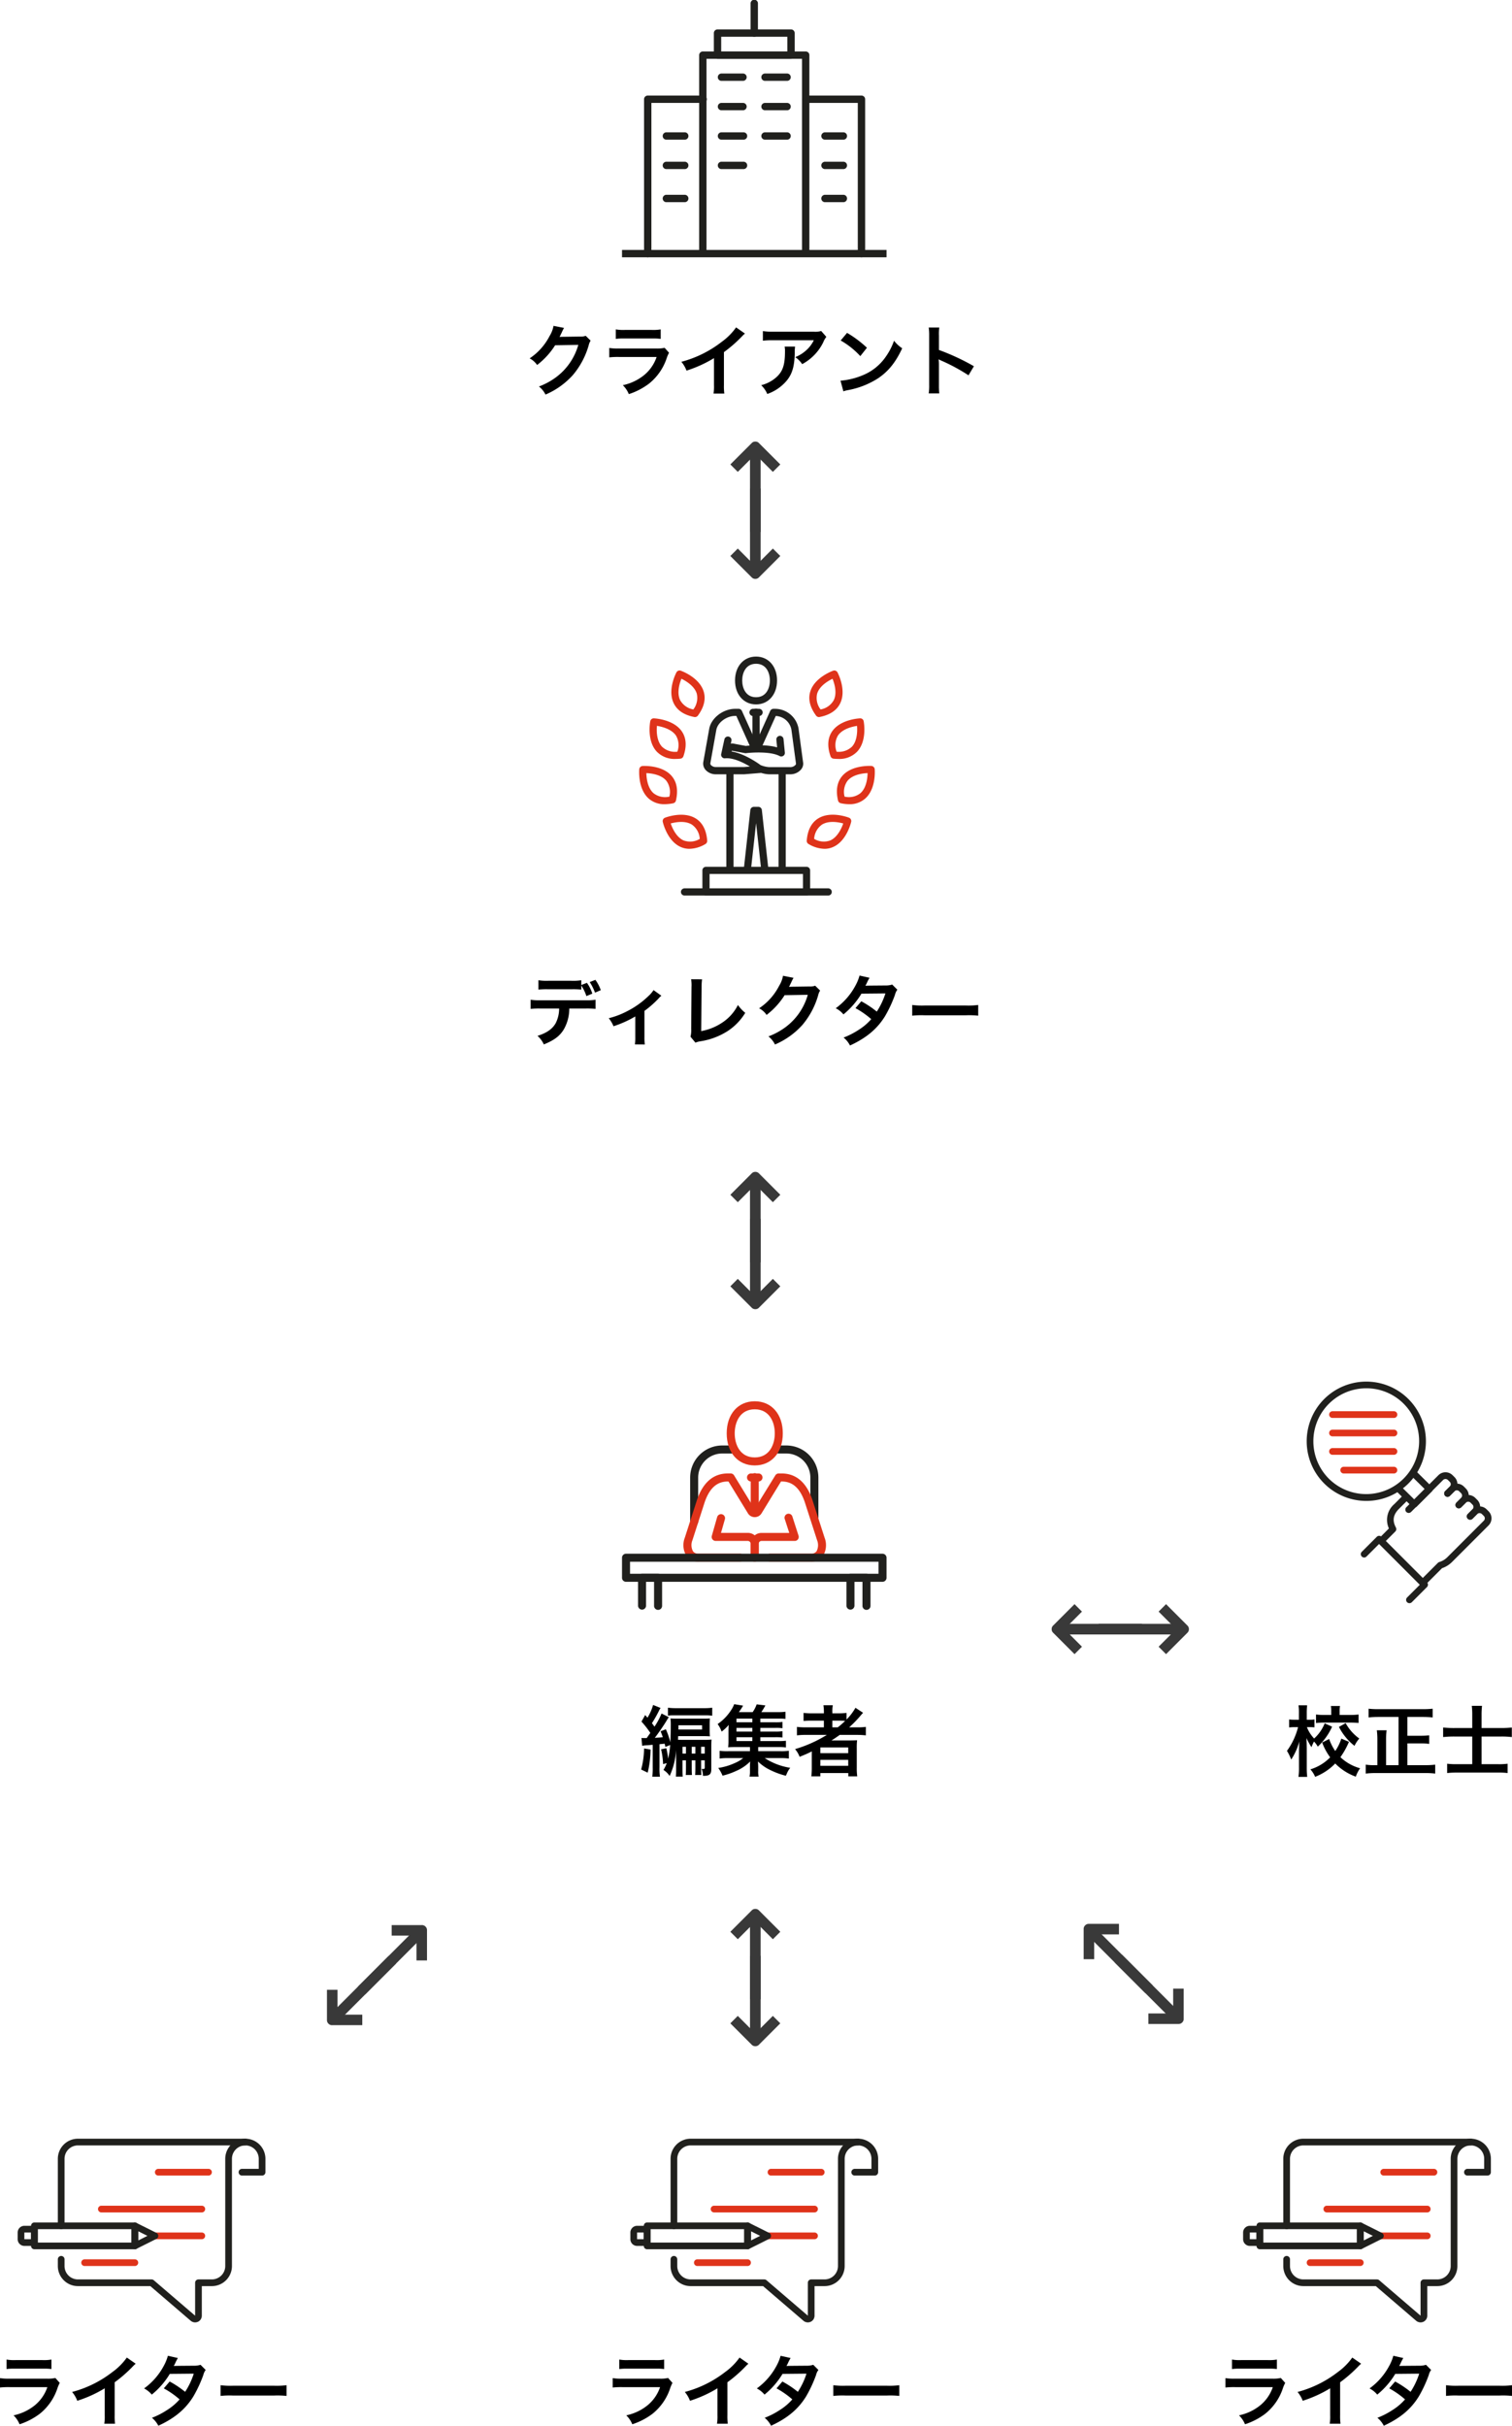 <?xml version="1.0" encoding="UTF-8"?>
<svg xmlns="http://www.w3.org/2000/svg" xmlns:xlink="http://www.w3.org/1999/xlink" x="0px" y="0px" viewBox="0 0 451.583 724.082" xml:space="preserve">
	<style type="text/css">
		.st1 {
			fill: #20201d;
		}
		.st2 {
			fill: #df331a;
		}
		.st3 {
			fill: #393939;
		}
		.st4 {
			stroke: #20201d;
			stroke-miterlimit: 10;
			stroke-width: 2;
			fill: none;
		}
	</style>
	<defs>
		<g id="d1">
			<path d="M-40.319-15.249a17.687,17.687,0,0,1,2.645-.115h8.119a17.687,17.687,0,0,1,2.645.115v-2.829a13.087,13.087,0,0,1-2.691.161h-8.027a13.087,13.087,0,0,1-2.691-.161Zm14.582,2.668a10.06,10.06,0,0,1-2.6.207H-39.284a16.326,16.326,0,0,1-2.99-.161v2.806a23.4,23.4,0,0,1,2.944-.115h11.2a11.967,11.967,0,0,1-3.7,5.382,14.936,14.936,0,0,1-6.394,3.036,8.014,8.014,0,0,1,1.794,2.668,20.467,20.467,0,0,0,6.026-3.128A16.264,16.264,0,0,0-25.07-9.66a10.369,10.369,0,0,1,.644-1.449Zm21.344-6.095a18.4,18.4,0,0,1-4.278,4.3A33.59,33.59,0,0,1-20.746-8.4,8.651,8.651,0,0,1-19.2-5.773,37.265,37.265,0,0,0-10.994-9.5v8.1a12.936,12.936,0,0,1-.138,2.484h3.22a17.4,17.4,0,0,1-.115-2.553v-9.821A40.672,40.672,0,0,0-2.6-16.031a9.474,9.474,0,0,1,.851-.805Zm22.011,2.162a6.038,6.038,0,0,1-2.024.276c-5.612.046-5.612.046-5.98.092a11.461,11.461,0,0,0,.552-1.1,12.119,12.119,0,0,1,.69-1.288l-2.99-.667a14.021,14.021,0,0,1-1.334,3.2A19.773,19.773,0,0,1,.759-9.453a7.3,7.3,0,0,1,2.3,1.84A23.8,23.8,0,0,0,8.441-13.8l7.153-.069a21.975,21.975,0,0,1-2.576,5.428A29.937,29.937,0,0,0,8.4-11.523L6.647-9.476a26.038,26.038,0,0,1,4.715,3.289A16.7,16.7,0,0,1,7.59-2.99,23.18,23.18,0,0,1,3.105-.69,7.3,7.3,0,0,1,5.014,1.679C9.913-.575,13.156-3.289,15.5-7.107a38.577,38.577,0,0,0,2.944-6.325,4.12,4.12,0,0,1,.713-1.541ZM23.6-7.222a25.249,25.249,0,0,1,3.749-.115H39.56a25.249,25.249,0,0,1,3.749.115v-3.2a22.587,22.587,0,0,1-3.726.161H27.324a22.587,22.587,0,0,1-3.726-.161Z" transform="translate(436 4518)"/>
			<g transform="translate(399 4434)">
				<path d="M20,1" class="st4"/>
				<path d="M52.99,54.83a2.069,2.069,0,0,1-1.3-.48L39.63,44H18a6,6,0,0,1-6-6V36a1,1,0,0,1,2,0v2a4,4,0,0,0,4,4H40a1.021,1.021,0,0,1,.65.24L53,52.83V43a1,1,0,0,1,1-1h4a4,4,0,0,0,4-4V6A6,6,0,0,1,74,6v4a1,1,0,0,1-1,1H67a1,1,0,0,1,0-2h5V6a4,4,0,0,0-8,0V38a6,6,0,0,1-6,6H55v8.83a1.994,1.994,0,0,1-1.16,1.82A2.128,2.128,0,0,1,52.99,54.83Z" class="st1"/>
				<path d="M13,27a1,1,0,0,1-1-1V6a6,6,0,0,1,6-6H68a1,1,0,0,1,0,2H18a4,4,0,0,0-4,4V26A1,1,0,0,1,13,27Z" class="st1"/>
				<path d="M57,11H42a1,1,0,0,1,0-2H57a1,1,0,0,1,0,2Z" class="st2"/>
				<path d="M55,30H41a1,1,0,0,1,0-2H55a1,1,0,0,1,0,2Z" class="st2"/>
				<path d="M55,22H25a1,1,0,0,1,0-2H55a1,1,0,0,1,0,2Z" class="st2"/>
				<path d="M35,38H20a1,1,0,0,1,0-2H35a1,1,0,0,1,0,2Z" class="st2"/>
				<g>
					<path d="M35,33H5a1,1,0,0,1-1-1V26a1,1,0,0,1,1-1H35a1,1,0,0,1,1,1v6A1,1,0,0,1,35,33ZM6,31H34V27H6Z" class="st1"/>
					<path d="M5,32H2a2.006,2.006,0,0,1-2-2V28a2.006,2.006,0,0,1,2-2H5a1,1,0,0,1,1,1v4A1,1,0,0,1,5,32ZM2,28v2H4V28Z" class="st1"/>
					<path d="M35,33a1.014,1.014,0,0,1-.53-.15A1,1,0,0,1,34,32V26a1,1,0,0,1,.47-.85.986.986,0,0,1,.97-.04l6,3a.991.991,0,0,1,.01,1.78l-6,3A1.03,1.03,0,0,1,35,33Zm1-5.38v2.76L38.76,29Z" class="st1"/>
				</g>
			</g>
		</g>
		<g id="d2">
			<path d="M129.761,175a1.441,1.441,0,0,1,1.111.476l6.35,6.35L135,184.048l-5.238-5.238-5.238,5.238-2.222-2.222,6.35-6.35A1.441,1.441,0,0,1,129.761,175Z" transform="translate(-122.3 -175)" class="st3"/>
			<rect width="3.175" height="25.398" transform="translate(5.873 1.587)" class="st3"/>
			<path d="M129.761,175a1.441,1.441,0,0,1,1.111.476l6.35,6.35L135,184.048l-5.238-5.238-5.238,5.238-2.222-2.222,6.35-6.35A1.441,1.441,0,0,1,129.761,175Z" transform="translate(137.222 215.986) rotate(180)" class="st3"/>
			<rect width="3.175" height="25.398" transform="translate(9.049 39.398) rotate(180)" class="st3"/>
		</g>
	</defs>
	<g transform="translate(-427.726 -3989.597)">
		<path d="M-25.116-7.521a24.8,24.8,0,0,1-.621,4.094,19.278,19.278,0,0,0-.529-3.128l-1.564.322a23,23,0,0,1,.6,4.416l1.1-.3a12.157,12.157,0,0,1-.989,2.047,5.968,5.968,0,0,1,1.84,1.794,21.24,21.24,0,0,0,1.932-7.751V-.115c0,.9-.023,1.38-.069,2.024h2.047c-.046-.506-.069-1.127-.069-2V-2.944H-20.4V-.805c0,1.219-.023,1.656-.069,2.231h1.863c-.046-.552-.069-.92-.069-2.231V-2.944h1.081V-.805c0,1.219-.023,1.656-.069,2.231H-15.8C-15.847.9-15.87.46-15.87-.805V-2.944h1.081V-.828c0,.391-.069.46-.506.46a1.418,1.418,0,0,1-.46-.046,4.789,4.789,0,0,1,.414,2.07,1.527,1.527,0,0,0,.3.023c1.679,0,2.208-.483,2.208-2V-6.854c0-1.2.023-1.679.069-2.3a16.7,16.7,0,0,1-2.185.092h-6.325c-.759,0-1.058,0-1.5-.023.023-.6.046-.966.046-1.081h7.59c.713,0,1.587.023,1.886.069-.046-.506-.069-1.012-.069-1.955v-1.472c0-.92.023-1.4.069-1.932-.483.046-1.012.069-2.116.069h-7.544c-1.081,0-1.541-.023-2.116-.069a16.7,16.7,0,0,1,.092,2.185c0,1.863-.046,3.289-.138,4.945A21.923,21.923,0,0,0-26.4-12.213l-1.587.6a16.4,16.4,0,0,1,.667,1.771c-.828.092-1.265.115-2.392.184.966-1.219,2.714-3.772,3.427-4.968.46-.759.575-.943.759-1.2l-2.162-1.1a21.686,21.686,0,0,1-2.116,3.933c-.276-.391-.345-.506-.759-1.035a35.459,35.459,0,0,0,2.093-3.7,7.373,7.373,0,0,1,.483-.851l-2.231-.9a14.456,14.456,0,0,1-1.679,3.8c-.23-.253-.46-.529-.69-.782l-1.1,1.955a27.492,27.492,0,0,1,2.645,3.381l-.69.966c-.092.138-.092.138-.391.575h-.483a7.973,7.973,0,0,1-1.081-.046l.207,2.346a9.213,9.213,0,0,1,1.518-.161c.414-.023.782-.069,1.633-.138V-.874a17.127,17.127,0,0,1-.138,2.806h2.3a16.3,16.3,0,0,1-.138-2.806V-7.751c.621-.069.621-.069,1.541-.161.092.368.115.506.207.966ZM-20.4-4.968h-1.035V-6.992H-20.4Zm1.725,0V-6.992h1.081v2.024Zm2.806,0V-6.992h1.081v2.024Zm-6.785-8.441h7.061v1.265h-7.061v-1.265ZM-32.913-6.486a24.705,24.705,0,0,1-.874,6.279l1.955.943a30.4,30.4,0,0,0,.851-6.9Zm7.13-9.8a12.1,12.1,0,0,1,1.84-.092h9.131a13.879,13.879,0,0,1,2.254.115v-2.392a16.622,16.622,0,0,1-2.484.138H-23.3a17.051,17.051,0,0,1-2.484-.138Zm27.6,6.44H6.233a16.258,16.258,0,0,1,2.185.092v-1.886a13.614,13.614,0,0,1-2.185.115H1.817v-1.1H6.233a13.381,13.381,0,0,1,2.185.092v-1.886a13.614,13.614,0,0,1-2.185.115H1.817v-1.1H7.406a14.434,14.434,0,0,1,1.909.092v-2.139a14.774,14.774,0,0,1-2.254.115H2.116a22.646,22.646,0,0,0,1.2-2l-2.6-.322a9.307,9.307,0,0,1-1.2,2.323H-4.6a21.331,21.331,0,0,0,1.265-1.932L-6-19.711a7.461,7.461,0,0,1-.736,1.495,14.63,14.63,0,0,1-4.209,4.439,9.05,9.05,0,0,1,1.2,2.254,12.692,12.692,0,0,0,2.116-2c-.046.644-.069,1.265-.069,2v2.852A13.968,13.968,0,0,1-7.8-6.831c.552-.046,1.058-.069,1.955-.069h4.554v1.219H-7.751a16.968,16.968,0,0,1-2.6-.115v2.323a16.306,16.306,0,0,1,2.6-.138h4.439A10.257,10.257,0,0,1-5.8-2.139,18.157,18.157,0,0,1-10.764-.667a10.608,10.608,0,0,1,1.288,2.3A21.253,21.253,0,0,0-5.382.207,13.211,13.211,0,0,0-1.219-2.6c-.046.552-.069.989-.069,1.518V.276a6.533,6.533,0,0,1-.138,1.633H1.311A6.1,6.1,0,0,1,1.173.253V-1.081c0-.253-.023-.851-.069-1.518A13.706,13.706,0,0,0,4.83-.023a22.851,22.851,0,0,0,4.6,1.679c.092-.184.161-.345.207-.437C9.775.9,9.867.69,9.89.644a7.223,7.223,0,0,1,.851-1.357,19.515,19.515,0,0,1-7.613-2.9H7.705a16.621,16.621,0,0,1,2.622.138V-5.8a17.326,17.326,0,0,1-2.622.115H1.173V-6.9H7.245a13.936,13.936,0,0,1,2.208.115v-2a18.481,18.481,0,0,1-2.231.092h-5.4Zm-2.392,0v1.15H-5.313v-1.15Zm0-1.679H-5.313v-1.1H-.575Zm0-2.783H-5.313v-1.1H-.575Zm22.241,3.772A38.223,38.223,0,0,1,12.19-6.3,8.408,8.408,0,0,1,13.547-4c1.771-.713,2.254-.92,3.657-1.61-.023.414-.023.92-.023,1.288V-.759a21.356,21.356,0,0,1-.138,2.6h2.691V.851h8.349V1.84h2.668a17.982,17.982,0,0,1-.138-2.6V-6.44a22.107,22.107,0,0,1,.092-2.507c-.667.046-1.311.069-2.415.069H24.909c-.6,0-1.357,0-1.863.023,1.035-.667,1.61-1.058,2.484-1.679h4.945a24.027,24.027,0,0,1,2.852.138v-2.53a19.49,19.49,0,0,1-2.622.138H28.336a33.621,33.621,0,0,0,3.128-3.174q.793-.932,1.035-1.173L30.222-18.63a16.379,16.379,0,0,1-2.668,3.5v-1.978a18.28,18.28,0,0,1-2.576.138H23.322v-.391a9.8,9.8,0,0,1,.138-2.024H20.654a12.306,12.306,0,0,1,.138,2.024v.391H17.434a19.4,19.4,0,0,1-2.714-.138V-14.7a25.358,25.358,0,0,1,2.622-.092h3.45v2H15.548a20.243,20.243,0,0,1-2.806-.138v2.53a23.152,23.152,0,0,1,2.76-.138Zm1.656-2.254v-2h1.886c.92,0,1.311.023,1.932.069a22.5,22.5,0,0,1-2.208,1.932Zm-3.588,6H28.06v1.7H19.734Zm0,3.7H28.06v1.771H19.734Z" transform="translate(653 4518)"/>
		<path d="M-51.658-16.376V-17.8a15.6,15.6,0,0,1-2.967.161H-61.5a15.6,15.6,0,0,1-2.967-.161V-15a21.668,21.668,0,0,1,2.921-.115h6.969A21.668,21.668,0,0,1-51.658-15v-1.219a12.762,12.762,0,0,1,1.518,3.151l1.771-.736a11.719,11.719,0,0,0-1.61-3.22Zm1.334,7.015a22.758,22.758,0,0,1,2.921.115v-2.737a16.337,16.337,0,0,1-2.967.161H-63.825a16.189,16.189,0,0,1-2.967-.161v2.737a22.758,22.758,0,0,1,2.921-.115h5.589a9.61,9.61,0,0,1-1.012,4.347c-.966,1.748-2.714,2.967-5.451,3.818a7.312,7.312,0,0,1,1.886,2.553c3.1-1.242,4.784-2.507,6-4.531a12.489,12.489,0,0,0,1.61-6.187Zm4.485-5.474a11.726,11.726,0,0,0-1.61-3.082l-1.7.667A15.566,15.566,0,0,1-47.564-14.1Zm15.755-.023a8.627,8.627,0,0,1-1.4,1.656,26.238,26.238,0,0,1-6.532,4.669,24.531,24.531,0,0,1-5.451,2.07,9.41,9.41,0,0,1,1.426,2.392,32.448,32.448,0,0,0,6.509-2.921V-.828a13.791,13.791,0,0,1-.115,2.185l2.967.023A13.585,13.585,0,0,1-32.8-.828v-7.82A30.778,30.778,0,0,0-28.52-12.42a4.484,4.484,0,0,1,.782-.759ZM-18.86-18.1a11.188,11.188,0,0,1,.115,2.369l-.092,12.42a8.111,8.111,0,0,1-.207,2.369L-17.572.828a6.59,6.59,0,0,1,1.38-.391A20.967,20.967,0,0,0-7.82-2.714,17.147,17.147,0,0,0-2.691-8.073a10.8,10.8,0,0,1-2.185-2.346A13.592,13.592,0,0,1-9.568-5.152a16.543,16.543,0,0,1-6.279,2.53l.115-13.133a17.8,17.8,0,0,1,.138-2.323Zm37.053,1.932a4.074,4.074,0,0,1-1.679.23l-5.037.069c-.437,0-.805.023-1.1.046a5.424,5.424,0,0,0,.368-.736l.3-.6a4.643,4.643,0,0,1,.3-.644,4.7,4.7,0,0,1,.391-.713l-3.151-.621A8.584,8.584,0,0,1,7.406-16.1,17.693,17.693,0,0,1,1.449-9.43,6.111,6.111,0,0,1,3.68-7.452,22.512,22.512,0,0,0,9.062-13.34l6.923-.115A18.213,18.213,0,0,1,9.269-3.749,20.713,20.713,0,0,1,4.232-1.035,7.087,7.087,0,0,1,6.187,1.38a23.235,23.235,0,0,0,8.188-5.842A23.856,23.856,0,0,0,19.09-13.34a4.327,4.327,0,0,1,.575-1.38Zm23-.345a6.038,6.038,0,0,1-2.024.276c-5.612.046-5.612.046-5.98.092a11.462,11.462,0,0,0,.552-1.1,12.119,12.119,0,0,1,.69-1.288l-2.99-.667a14.021,14.021,0,0,1-1.334,3.2,19.773,19.773,0,0,1-5.773,6.555,7.3,7.3,0,0,1,2.3,1.84A23.8,23.8,0,0,0,32.016-13.8l7.153-.069a21.975,21.975,0,0,1-2.576,5.428,29.937,29.937,0,0,0-4.623-3.082L30.222-9.476a26.038,26.038,0,0,1,4.715,3.289,16.7,16.7,0,0,1-3.772,3.2A23.18,23.18,0,0,1,26.68-.69a7.3,7.3,0,0,1,1.909,2.369c4.9-2.254,8.142-4.968,10.488-8.786a38.577,38.577,0,0,0,2.944-6.325,4.12,4.12,0,0,1,.713-1.541Zm5.98,9.292a25.249,25.249,0,0,1,3.749-.115H63.135a25.249,25.249,0,0,1,3.749.115v-3.2a22.587,22.587,0,0,1-3.726.161H50.9a22.587,22.587,0,0,1-3.726-.161Z" transform="translate(653 4300)"/>
		<path d="M-50.347-16.169a4.074,4.074,0,0,1-1.679.23l-5.037.069c-.437,0-.805.023-1.1.046a5.424,5.424,0,0,0,.368-.736l.3-.6a4.644,4.644,0,0,1,.3-.644,4.7,4.7,0,0,1,.391-.713l-3.151-.621A8.584,8.584,0,0,1-61.134-16.1a17.693,17.693,0,0,1-5.957,6.67A6.111,6.111,0,0,1-64.86-7.452a22.512,22.512,0,0,0,5.382-5.888l6.923-.115a18.213,18.213,0,0,1-6.716,9.706,20.713,20.713,0,0,1-5.037,2.714A7.087,7.087,0,0,1-62.353,1.38a23.235,23.235,0,0,0,8.188-5.842A23.856,23.856,0,0,0-49.45-13.34a4.327,4.327,0,0,1,.575-1.38Zm8.993.92a17.687,17.687,0,0,1,2.645-.115h8.119a17.687,17.687,0,0,1,2.645.115v-2.829a13.087,13.087,0,0,1-2.691.161h-8.027a13.087,13.087,0,0,1-2.691-.161Zm14.582,2.668a10.06,10.06,0,0,1-2.6.207H-40.319a16.326,16.326,0,0,1-2.99-.161v2.806a23.4,23.4,0,0,1,2.944-.115h11.2a11.967,11.967,0,0,1-3.7,5.382,14.936,14.936,0,0,1-6.394,3.036,8.014,8.014,0,0,1,1.794,2.668,20.467,20.467,0,0,0,6.026-3.128A16.264,16.264,0,0,0-26.1-9.66a10.369,10.369,0,0,1,.644-1.449Zm21.344-6.095a18.4,18.4,0,0,1-4.278,4.3A33.59,33.59,0,0,1-21.781-8.4,8.651,8.651,0,0,1-20.24-5.773,37.265,37.265,0,0,0-12.029-9.5v8.1a12.936,12.936,0,0,1-.138,2.484h3.22a17.4,17.4,0,0,1-.115-2.553v-9.821a40.672,40.672,0,0,0,5.428-4.738,9.474,9.474,0,0,1,.851-.805ZM19.987-17.6a6.332,6.332,0,0,1-2.231.207H5.75a18.337,18.337,0,0,1-3.174-.184V-14.7A22.108,22.108,0,0,1,5.7-14.835H17.779a9.538,9.538,0,0,1-2.185,2.921A10.666,10.666,0,0,1,12.236-9.8a7.773,7.773,0,0,1,2.07,2.093,14.386,14.386,0,0,0,2.76-1.909,14.6,14.6,0,0,0,3.542-4.623,6.392,6.392,0,0,1,.92-1.61ZM9.062-12.949a5.824,5.824,0,0,1,.115,1.38c0,4.347-.736,6.325-3.082,8.188A10.6,10.6,0,0,1,2.07-1.426,8.119,8.119,0,0,1,3.887,1.2a13.29,13.29,0,0,0,5.934-4.14c1.564-2,2.185-4.209,2.277-8.142a10.559,10.559,0,0,1,.092-1.863Zm16.744-1.817A24.148,24.148,0,0,1,31.671-10.1L33.649-12.6a32.575,32.575,0,0,0-5.934-4.439ZM26.611.414A8.142,8.142,0,0,1,28.129.023a24.843,24.843,0,0,0,8.763-3.45c3.151-2.093,5.336-4.807,7.291-9.016A9.918,9.918,0,0,1,41.745-14.7,19.206,19.206,0,0,1,39.4-10.1a15.367,15.367,0,0,1-6.831,5.635,21.916,21.916,0,0,1-6.808,1.7Zm28.635.621a25.285,25.285,0,0,1-.092-2.553V-7.59a11.891,11.891,0,0,0-.092-1.564,7.432,7.432,0,0,0,.782.391A54.416,54.416,0,0,1,63.986-4.37L65.6-7.084a67.572,67.572,0,0,0-10.442-4.853v-4.278a15.418,15.418,0,0,1,.092-2.415H52.1a14.784,14.784,0,0,1,.138,2.346V-1.541A15.494,15.494,0,0,1,52.1,1.035Z" transform="translate(653 4106)"/>
		<path d="M-17.664-9.43a13.848,13.848,0,0,1-1.817,3.7A14.6,14.6,0,0,1-21.3-9.315l-2.093,1.058A18.106,18.106,0,0,0-21-3.841,13.762,13.762,0,0,1-26.91-.253a8.069,8.069,0,0,1,1.426,2.231,16.807,16.807,0,0,0,6-3.979A16.369,16.369,0,0,0-13.34,1.932,9.2,9.2,0,0,1-12.052-.575,13.893,13.893,0,0,1-17.94-3.887a23.7,23.7,0,0,0,2.553-4.577Zm-4.968-4.554a12.39,12.39,0,0,1-3.151,4.531,10.342,10.342,0,0,1-2.162-3.4h.92a12.956,12.956,0,0,1,1.334.069v-2.369a7.972,7.972,0,0,1-1.38.092h-.92v-1.909a19.737,19.737,0,0,1,.115-2.392h-2.576a15.51,15.51,0,0,1,.115,2.392v1.909h-1.15a12.653,12.653,0,0,1-1.771-.092v2.392a13.523,13.523,0,0,1,1.771-.092h.9A20.672,20.672,0,0,1-33.9-5.773a15.238,15.238,0,0,1,1.265,2.6A18.814,18.814,0,0,0-30.2-8.6c-.069,1.242-.092,1.886-.092,1.886l-.023,1.173V-.828A18.346,18.346,0,0,1-30.475,2h2.622a22.819,22.819,0,0,1-.138-2.829V-6.394c0-.253-.023-1.426-.023-1.518-.046-1.265-.046-1.265-.069-1.679a20.752,20.752,0,0,0,1.5,2.714,13.21,13.21,0,0,1,.759-1.679A7.224,7.224,0,0,1-24.7-7.038a18.232,18.232,0,0,0,4.278-5.957Zm1.955-2.507h-2a19.063,19.063,0,0,1-2.553-.138v2.553a20.436,20.436,0,0,1,2.576-.138h7.59c1.012,0,1.794.046,2.553.115v-2.53a18.924,18.924,0,0,1-2.53.138H-18.17v-.989a8.431,8.431,0,0,1,.115-1.679h-2.737a9.088,9.088,0,0,1,.115,1.725Zm2.3,3.565a16.706,16.706,0,0,0,4.646,5.658A9.442,9.442,0,0,1-12.3-9.453a13.78,13.78,0,0,1-4.071-4.6ZM-.575-1.5H-4.3V-8.947a21.46,21.46,0,0,1,.161-2.967H-7.061A22.271,22.271,0,0,1-6.9-8.924V-1.5h-.483a16.776,16.776,0,0,1-2.99-.161V1.012A24.962,24.962,0,0,1-7.337.851H7.36a22.871,22.871,0,0,1,3.013.161V-1.656A24.207,24.207,0,0,1,7.337-1.5H2.07V-8H6a20.436,20.436,0,0,1,2.576.138v-2.553A19.686,19.686,0,0,1,6-10.281H2.07v-5.612H6.693c1.012,0,2,.046,2.921.138v-2.6a28.95,28.95,0,0,1-2.921.138H-6.624a26.906,26.906,0,0,1-2.9-.138v2.6c.966-.092,1.84-.138,2.921-.138H-.575ZM21.436-12.581H16.1a28.534,28.534,0,0,1-3.358-.161V-9.89a31.009,31.009,0,0,1,3.358-.161h5.336v8.257H16.813a22.137,22.137,0,0,1-2.875-.138V.851a24.342,24.342,0,0,1,2.9-.138H29.118a19.913,19.913,0,0,1,2.875.138V-1.932a19.33,19.33,0,0,1-2.9.138H24.219v-8.257h5.934a26.145,26.145,0,0,1,3.105.161v-2.852a28.6,28.6,0,0,1-3.2.161H24.219V-16.56a22.168,22.168,0,0,1,.138-2.645H21.3a21.761,21.761,0,0,1,.138,2.622Z" transform="translate(846 4518)"/>
		<use xlink:href="#d1" transform="translate(34 194)"></use>
		<use xlink:href="#d1" transform="translate(217 194)"></use>
		<use xlink:href="#d1" transform="translate(400 194)"></use>
		<use xlink:href="#d2" transform="translate(645.855 4121.405)"></use>
		<use xlink:href="#d2" transform="translate(645.855 4339.405)"></use>
		<use xlink:href="#d2" transform="translate(645.855 4559.405)"></use>
		<use xlink:href="#d2" transform="translate(549.531 4559.405) rotate(45)"></use>
		<use xlink:href="#d2" transform="translate(746.55 4569.595) rotate(-45)"></use>
		<use xlink:href="#d2" transform="translate(782.809 4468.437) rotate(90)"></use>
		<g transform="translate(817.995 4402)">
			<path d="M17.8,35.62A17.81,17.81,0,0,1,5.21,5.22,17.8,17.8,0,0,1,30.39,30.4,17.693,17.693,0,0,1,17.8,35.62ZM17.8,2A15.81,15.81,0,0,0,6.62,28.99,15.811,15.811,0,0,0,28.98,6.63,15.7,15.7,0,0,0,17.8,2Z" class="st1"/>
			<path d="M32.14,37.61a1,1,0,0,1-.7-.29l-4.72-4.66a1,1,0,0,1,1.4-1.42l4.02,3.96,3.11-3.11-4.01-3.95a1,1,0,1,1,1.4-1.42l4.72,4.66a1,1,0,0,1,.01,1.42l-4.53,4.53A.958.958,0,0,1,32.14,37.61Z" class="st1"/>
			<path d="M30.69,66.15a1.024,1.024,0,0,1-.71-.29,1,1,0,0,1,0-1.41l3.82-3.82L21.63,48.45l-3.82,3.82a1,1,0,0,1-1.41-1.41l4.53-4.53a1,1,0,0,1,1.41,0L35.92,59.91a.99.99,0,0,1,.29.71,1.033,1.033,0,0,1-.29.71l-4.53,4.53A1,1,0,0,1,30.69,66.15Z" class="st1"/>
			<path d="M34.65,61.05a1.033,1.033,0,0,1-.71-.29L21.49,48.31a1,1,0,0,1,0-1.41l3.06-3.06a6.168,6.168,0,0,1,1.58-7.24l2.77-2.77a1,1,0,0,1,1.41,1.41l-2.77,2.77c-1.73,1.73-2.02,3.49-.9,5.55a1,1,0,0,1-.17,1.18l-2.85,2.85L34.66,58.63l4.52-4.52a1,1,0,0,1,.42-.25,5.677,5.677,0,0,0,2.38-1.42L52.9,41.52a1,1,0,0,0,0-1.41l-.57-.56a.99.99,0,0,0-.71-.29h0a.99.99,0,0,0-.71.29l-1.42,1.42a1,1,0,0,1-1.41-1.41l1.42-1.42a2.973,2.973,0,0,1,2.12-.88h0a2.973,2.973,0,0,1,2.12.88l.57.56a3,3,0,0,1,0,4.24L43.39,53.86a7.657,7.657,0,0,1-2.97,1.84l-5.06,5.06A.99.99,0,0,1,34.65,61.05Z" class="st1"/>
			<path d="M48.8,41.25a1.024,1.024,0,0,1-.71-.29,1,1,0,0,1,0-1.41l1.42-1.42a1,1,0,0,0,0-1.41l-.57-.57a1,1,0,0,0-1.41,0l-1.41,1.41a1,1,0,0,1-1.41-1.41l1.41-1.42a3,3,0,0,1,4.24,0l.57.57a3,3,0,0,1,0,4.24l-1.41,1.41A1.05,1.05,0,0,1,48.8,41.25Z" class="st1"/>
			<path d="M45.4,37.85a1.024,1.024,0,0,1-.71-.29,1,1,0,0,1,0-1.41l1.42-1.42a1,1,0,0,0,0-1.41l-.57-.57a.99.99,0,0,0-.71-.29h0a.99.99,0,0,0-.71.29L42.7,34.16a1,1,0,0,1-1.41-1.41l1.42-1.41a2.973,2.973,0,0,1,2.12-.88h0a2.973,2.973,0,0,1,2.12.88l.57.57a3,3,0,0,1,0,4.24L46.1,37.56A.984.984,0,0,1,45.4,37.85Z" class="st1"/>
			<path d="M30.46,39.21a1.024,1.024,0,0,1-.71-.29,1,1,0,0,1,0-1.41l9.58-9.56a2.973,2.973,0,0,1,2.12-.88h0a2.973,2.973,0,0,1,2.12.88l.57.56a3,3,0,0,1,0,4.24l-1.42,1.41a1,1,0,0,1-1.41-1.41l1.42-1.41a1,1,0,0,0,0-1.41l-.57-.56a.99.99,0,0,0-.71-.29h0a.99.99,0,0,0-.71.29l-9.58,9.56A1.036,1.036,0,0,1,30.46,39.21Z" class="st1"/>
			<path d="M26.06,10.85H7.7a1,1,0,0,1,0-2H26.06a1,1,0,1,1,0,2Z" class="st2"/>
			<path d="M26.06,16.35H7.7a1,1,0,0,1,0-2H26.06a1,1,0,1,1,0,2Z" class="st2"/>
			<path d="M26.06,21.85H7.7a1,1,0,0,1,0-2H26.06a1,1,0,1,1,0,2Z" class="st2"/>
			<path d="M26.05,27.43h-15a1,1,0,1,1,0-2h15a1,1,0,0,1,0,2Z" class="st2"/>
		</g>
		<g transform="translate(613.5 3989.597)">
			<path d="M36.1,10.972a1.1,1.1,0,0,1-1.1-1.1V1.1a1.1,1.1,0,1,1,2.194,0V9.875A1.1,1.1,0,0,1,36.1,10.972Z" transform="translate(3.403)" class="st1"/>
			<path d="M22.1,74.9A1.1,1.1,0,0,1,21,73.8V15.1A1.1,1.1,0,0,1,22.1,14H52.819a1.1,1.1,0,0,1,1.1,1.1V73.8a1.1,1.1,0,1,1-2.194,0v-57.6H23.194V73.8A1.1,1.1,0,0,1,22.1,74.9Z" transform="translate(2.042 1.361)" class="st1"/>
			<path d="M48.042,16.778H26.1a1.1,1.1,0,0,1-1.1-1.1V9.1A1.1,1.1,0,0,1,26.1,8H48.042a1.1,1.1,0,0,1,1.1,1.1v6.583A1.1,1.1,0,0,1,48.042,16.778ZM27.194,14.583h19.75V10.194H27.194Z" transform="translate(2.431 0.778)" class="st1"/>
			<path d="M33.681,22.194H27.1A1.1,1.1,0,0,1,27.1,20h6.583a1.1,1.1,0,0,1,0,2.194Z" transform="translate(2.528 1.944)" class="st1"/>
			<path d="M45.681,22.194H39.1A1.1,1.1,0,1,1,39.1,20h6.583a1.1,1.1,0,0,1,0,2.194Z" transform="translate(3.694 1.944)" class="st1"/>
			<path d="M33.681,30.194H27.1A1.1,1.1,0,0,1,27.1,28h6.583a1.1,1.1,0,0,1,0,2.194Z" transform="translate(2.528 2.722)" class="st1"/>
			<path d="M45.681,30.194H39.1A1.1,1.1,0,1,1,39.1,28h6.583a1.1,1.1,0,0,1,0,2.194Z" transform="translate(3.694 2.722)" class="st1"/>
			<path d="M33.681,38.194H27.1A1.1,1.1,0,0,1,27.1,36h6.583a1.1,1.1,0,1,1,0,2.194Z" transform="translate(2.528 3.5)" class="st1"/>
			<path d="M45.681,38.194H39.1A1.1,1.1,0,1,1,39.1,36h6.583a1.1,1.1,0,0,1,0,2.194Z" transform="translate(3.694 3.5)" class="st1"/>
			<path d="M33.681,46.194H27.1A1.1,1.1,0,0,1,27.1,44h6.583a1.1,1.1,0,1,1,0,2.194Z" transform="translate(2.528 4.278)" class="st1"/>
			<g transform="translate(6.583 28.528)">
				<path d="M7.1,74.278a1.1,1.1,0,0,1-1.1-1.1V27.1A1.1,1.1,0,0,1,7.1,26H23.556a1.1,1.1,0,1,1,0,2.194H8.194V73.181A1.1,1.1,0,0,1,7.1,74.278Z" transform="translate(-6 -26)" class="st1"/>
				<path d="M17.583,38.194H12.1A1.1,1.1,0,0,1,12.1,36h5.486a1.1,1.1,0,1,1,0,2.194Z" transform="translate(-5.514 -25.028)" class="st1"/>
				<path d="M17.583,46.194H12.1A1.1,1.1,0,0,1,12.1,44h5.486a1.1,1.1,0,1,1,0,2.194Z" transform="translate(-5.514 -24.25)" class="st1"/>
				<path d="M17.583,55.194H12.1A1.1,1.1,0,0,1,12.1,53h5.486a1.1,1.1,0,1,1,0,2.194Z" transform="translate(-5.514 -23.375)" class="st1"/>
			</g>
			<g transform="translate(53.961 28.528)">
				<path d="M66.736,74.278a1.1,1.1,0,0,0,1.1-1.1V27.1a1.1,1.1,0,0,0-1.1-1.1H50.277a1.1,1.1,0,1,0,0,2.194H65.638V73.181A1.1,1.1,0,0,0,66.736,74.278Z" transform="translate(-49.18 -26)" class="st1"/>
				<path d="M55.277,38.194h5.486a1.1,1.1,0,1,0,0-2.194H55.277a1.1,1.1,0,0,0,0,2.194Z" transform="translate(-48.694 -25.028)" class="st1"/>
				<path d="M55.277,46.194h5.486a1.1,1.1,0,1,0,0-2.194H55.277a1.1,1.1,0,0,0,0,2.194Z" transform="translate(-48.694 -24.25)" class="st1"/>
				<path d="M55.277,55.194h5.486a1.1,1.1,0,1,0,0-2.194H55.277a1.1,1.1,0,0,0,0,2.194Z" transform="translate(-48.694 -23.375)" class="st1"/>
			</g>
			<rect width="79" height="2.194" transform="translate(0 74.611)" class="st1"/>
		</g>
		<g transform="translate(618.616 4185.585)">
			<g transform="translate(0.001 4.151)">
				<path d="M14.562,54.188a6.433,6.433,0,0,1-2.617-.547c-4.033-1.781-5.31-7.262-5.363-7.5a1.07,1.07,0,0,1,.654-1.234c.225-.086,5.481-2.1,9.214.236,2.006,1.255,3.154,3.475,3.4,6.6a1.084,1.084,0,0,1-.536,1.019A9.7,9.7,0,0,1,14.562,54.188Zm-5.61-7.573c.493,1.437,1.673,4.108,3.861,5.074a5.61,5.61,0,0,0,4.816-.461,5.618,5.618,0,0,0-2.317-4.248C13.286,45.693,10.422,46.219,8.952,46.616Z" transform="translate(0.475 -0.954)" class="st2"/>
				<path d="M7.637,41.853A6.965,6.965,0,0,1,2.875,40.19C-.429,37.273.011,31.663.032,31.427a1.07,1.07,0,0,1,1-.976c.236-.011,5.857-.343,8.71,3.014,1.534,1.813,1.952,4.269,1.244,7.315a1.074,1.074,0,0,1-.826.8A13.365,13.365,0,0,1,7.637,41.853Zm2.306-1.341ZM2.156,32.575c.032,1.523.354,4.419,2.145,6a5.608,5.608,0,0,0,4.73,1.019,5.643,5.643,0,0,0-.922-4.752C6.564,33.015,3.668,32.639,2.156,32.575Z" transform="translate(-0.001 -1.94)" class="st2"/>
				<path d="M10.719,29.3a7.362,7.362,0,0,1-5.706-2.22c-2.971-3.239-1.952-8.785-1.9-9.021a1.051,1.051,0,0,1,1.094-.869c.236.011,5.867.279,8.345,3.915,1.33,1.963,1.491,4.451.461,7.4a1.081,1.081,0,0,1-.9.719A12.548,12.548,0,0,1,10.719,29.3Zm1.287-1.137ZM5.1,19.432c-.129,1.512-.118,4.441,1.5,6.2a5.635,5.635,0,0,0,4.6,1.512,5.613,5.613,0,0,0-.418-4.827C9.518,20.462,6.783,19.689,5.1,19.432Z" transform="translate(0.209 -2.902)" class="st2"/>
				<path d="M16.017,17.782a1.314,1.314,0,0,1-.2-.021c-3.068-.6-5.138-2-6.157-4.14-1.9-3.979.708-8.967.826-9.182a1.055,1.055,0,0,1,1.3-.5c.225.075,5.524,1.984,6.833,6.2.7,2.263.118,4.687-1.727,7.208A1.1,1.1,0,0,1,16.017,17.782ZM11.974,6.337c-.568,1.405-1.416,4.2-.386,6.371A5.6,5.6,0,0,0,15.535,15.5a5.607,5.607,0,0,0,1.019-4.741C15.9,8.611,13.518,7.077,11.974,6.337Z" transform="translate(0.65 -3.87)" class="st2"/>
			</g>
			<g transform="translate(50.056 4.157)">
				<path d="M51.958,54.189a9.724,9.724,0,0,1-4.752-1.437,1.064,1.064,0,0,1-.536-1.019c.247-3.121,1.384-5.331,3.4-6.6,3.733-2.338,8.989-.322,9.214-.236a1.07,1.07,0,0,1,.654,1.234c-.054.236-1.341,5.717-5.363,7.5A6.271,6.271,0,0,1,51.958,54.189ZM48.88,51.218a5.594,5.594,0,0,0,4.827.461c2.059-.912,3.314-3.454,3.861-5.063-1.47-.4-4.344-.922-6.371.354A5.618,5.618,0,0,0,48.88,51.218Z" transform="translate(-46.667 -0.96)" class="st2"/>
				<path d="M58.749,41.854a11.889,11.889,0,0,1-2.521-.29,1.074,1.074,0,0,1-.826-.8c-.708-3.046-.29-5.5,1.244-7.315,2.853-3.357,8.474-3.025,8.71-3.014a1.07,1.07,0,0,1,1,.976c.021.236.461,5.857-2.842,8.763A6.915,6.915,0,0,1,58.749,41.854Zm-1.394-2.263a5.573,5.573,0,0,0,4.73-1.019c1.8-1.577,2.113-4.484,2.145-6-1.512.064-4.409.44-5.964,2.263A5.606,5.606,0,0,0,57.355,39.591Z" transform="translate(-46.057 -1.947)" class="st2"/>
				<path d="M55.631,29.3a12.548,12.548,0,0,1-1.394-.075,1.067,1.067,0,0,1-.9-.719c-1.03-2.95-.869-5.438.461-7.4,2.478-3.636,8.109-3.9,8.345-3.915a1.036,1.036,0,0,1,1.094.869c.043.236,1.073,5.771-1.909,9.021A7.338,7.338,0,0,1,55.631,29.3Zm-.483-2.156a5.658,5.658,0,0,0,4.6-1.512c1.523-1.652,1.641-4.484,1.5-6.189-1.5.225-4.344.9-5.7,2.885A5.623,5.623,0,0,0,55.148,27.144Z" transform="translate(-46.231 -2.908)" class="st2"/>
				<path d="M50.275,17.782a1.087,1.087,0,0,1-.869-.44c-1.845-2.521-2.435-4.945-1.727-7.208,1.3-4.2,6.6-6.114,6.822-6.2a1.074,1.074,0,0,1,1.3.5c.107.215,2.724,5.2.826,9.182-1.019,2.145-3.089,3.529-6.157,4.14A.962.962,0,0,1,50.275,17.782ZM54.319,6.347c-1.373.654-3.883,2.135-4.591,4.419a5.578,5.578,0,0,0,1.019,4.73,5.58,5.58,0,0,0,3.947-2.789C55.735,10.552,54.888,7.753,54.319,6.347Z" transform="translate(-46.614 -3.875)" class="st2"/>
			</g>
			<path d="M55.588,66.645H12.683a1.073,1.073,0,0,1,0-2.145H55.588a1.073,1.073,0,1,1,0,2.145Z" transform="translate(0.843 4.685)" class="st1"/>
			<path d="M48.716,67.081H18.683a1.076,1.076,0,0,1-1.073-1.073V59.573A1.076,1.076,0,0,1,18.683,58.5H48.716a1.076,1.076,0,0,1,1.073,1.073v6.436A1.076,1.076,0,0,1,48.716,67.081ZM19.755,64.936H47.644V60.645H19.755Z" transform="translate(1.279 4.249)" class="st1"/>
			<g transform="translate(19.123 0)">
				<path d="M32.975,14.277c-3.69,0-6.275-2.939-6.275-7.144S29.274,0,32.975,0,39.25,2.939,39.25,7.133,36.675,14.277,32.975,14.277Zm0-12.131c-3.046,0-4.13,2.692-4.13,4.988s1.083,5,4.13,5,4.13-2.692,4.13-5S36.021,2.145,32.975,2.145Z" transform="translate(-17.184 0)" class="st1"/>
				<path d="M39.893,62.252a1.076,1.076,0,0,1-1.073-1.073v-28.6a1.073,1.073,0,0,1,2.145,0v28.6A1.069,1.069,0,0,1,39.893,62.252Z" transform="translate(-16.303 2.289)" class="st1"/>
				<path d="M35.4,61.5a1.068,1.068,0,0,1-1.062-.955L32.808,46.679,31.274,60.548a1.051,1.051,0,0,1-1.18.944,1.064,1.064,0,0,1-.944-1.18l1.941-17.538a1.068,1.068,0,0,1,1.062-.955h1.319a1.061,1.061,0,0,1,1.062.955l1.941,17.538a1.064,1.064,0,0,1-.944,1.18C35.479,61.492,35.436,61.5,35.4,61.5Z" transform="translate(-17.006 3.037)" class="st1"/>
				<path d="M25.353,62.252a1.076,1.076,0,0,1-1.073-1.073v-28.6a1.073,1.073,0,0,1,2.145,0v28.6A1.069,1.069,0,0,1,25.353,62.252Z" transform="translate(-17.359 2.289)" class="st1"/>
				<path d="M33.55,16.685H31.813a1.073,1.073,0,1,1,0-2.145H33.55a1.073,1.073,0,1,1,0,2.145Z" transform="translate(-16.89 1.056)" class="st1"/>
				<path d="M32.623,26.221a1.076,1.076,0,0,1-1.073-1.073V15.613a1.073,1.073,0,1,1,2.145,0v9.536A1.069,1.069,0,0,1,32.623,26.221Z" transform="translate(-16.831 1.056)" class="st1"/>
				<path d="M43.906,34.083H37.47a9.305,9.305,0,0,1-2.338-.418c-.032,0-.054.011-.086.011l-4.988.408H21.606a4.112,4.112,0,0,1-3.068-1.319,2.83,2.83,0,0,1-.676-2.317L19.654,20.4c.644-3.186,4.173-5.857,7.712-5.857h1.062a1.07,1.07,0,0,1,.976.633l4.226,9.375,4.215-9.375a1.07,1.07,0,0,1,.976-.633h.622A7.144,7.144,0,0,1,46.3,20.364L47.66,30.458a2.636,2.636,0,0,1-.611,2.2A4.21,4.21,0,0,1,43.906,34.083Zm-8.914-2.735a8.392,8.392,0,0,0,2.478.59h6.436a2.024,2.024,0,0,0,1.48-.644.514.514,0,0,0,.15-.493L44.174,20.718a4.988,4.988,0,0,0-4.666-4.044l-4.151,9.214a1.963,1.963,0,0,1-1.738,1.083,1.914,1.914,0,0,1-1.705-1.019l-4.183-9.289h-.365c-2.542,0-5.159,1.92-5.6,4.108l-1.791,10a.7.7,0,0,0,.182.568,2.011,2.011,0,0,0,1.448.579h8.367l1.813-.15c-1.963-1.191-5.009-2.692-7.412-2.456a1.073,1.073,0,0,1-1.158-1.3l.955-4.366a1.071,1.071,0,1,1,2.092.461l-.676,3.068C29.726,27.562,34.263,30.812,34.992,31.348Z" transform="translate(-17.828 1.056)" class="st1"/>
				<path d="M24.052,28.539a1.029,1.029,0,0,1-.622-.2,1.079,1.079,0,0,1-.247-1.5l1.051-1.448a2.277,2.277,0,0,1,2.574-.955l3.357.633c.987-.107,5.814-.579,9.375.429l-.225-2.263a1.072,1.072,0,0,1,2.135-.2l.4,4a1.051,1.051,0,0,1-.472,1,1.077,1.077,0,0,1-1.1.054c-2.606-1.405-8.109-1.094-10.018-.858a1.153,1.153,0,0,1-.333-.011l-3.625-.676a.891.891,0,0,1-.225-.064c.043.021-.054.1-.118.193L24.9,28.11A1.009,1.009,0,0,1,24.052,28.539Z" transform="translate(-17.454 1.602)" class="st1"/>
			</g>
		</g>
		<g transform="translate(613.5 4407.877)">
			<path d="M9.985,53.793a1.2,1.2,0,0,1-1.2-1.2V45.414H6.394V52.6A1.2,1.2,0,0,1,4,52.6V44.217a1.2,1.2,0,0,1,1.2-1.2H9.985a1.2,1.2,0,0,1,1.2,1.2V52.6A1.2,1.2,0,0,1,9.985,53.793Z" transform="translate(0.788 8.474)" class="st1"/>
			<path d="M61.985,53.793a1.2,1.2,0,0,1-1.2-1.2V45.414H58.394V52.6A1.2,1.2,0,0,1,56,52.6V44.217a1.2,1.2,0,0,1,1.2-1.2h4.788a1.2,1.2,0,0,1,1.2,1.2V52.6A1.2,1.2,0,0,1,61.985,53.793Z" transform="translate(11.03 8.474)" class="st1"/>
			<path d="M18.2,34.959a1.2,1.2,0,0,1-1.2-1.2V20.6a9.588,9.588,0,0,1,9.576-9.576h2.789a1.2,1.2,0,0,1,0,2.394H26.576A7.188,7.188,0,0,0,19.394,20.6V33.762A1.2,1.2,0,0,1,18.2,34.959Z" transform="translate(3.348 2.171)" class="st1"/>
			<path d="M49.97,33.762a1.2,1.2,0,0,1-1.2-1.2V20.6a7.188,7.188,0,0,0-7.182-7.182H39.2a1.2,1.2,0,0,1,0-2.394h2.394A9.588,9.588,0,0,1,51.167,20.6v11.97A1.2,1.2,0,0,1,49.97,33.762Z" transform="translate(7.485 2.171)" class="st1"/>
			<g transform="translate(18.358)">
				<g transform="translate(8.417 33.66)">
					<path d="M33.3,42.328a1.2,1.2,0,0,1-1.2-1.2V37.013a3.259,3.259,0,0,1,3.256-3.256h8.271l-1.317-4.07a1.2,1.2,0,1,1,2.274-.742L46.4,34.583a1.234,1.234,0,0,1-.168,1.077,1.2,1.2,0,0,1-.97.491H35.356a.858.858,0,0,0-.862.862v4.118A1.193,1.193,0,0,1,33.3,42.328Z" transform="translate(-20.452 -28.121)" class="st2"/>
					<path d="M35.214,42.322a1.2,1.2,0,0,1-1.2-1.2V37.007a.858.858,0,0,0-.862-.862H23.567a1.213,1.213,0,0,1-.958-.479,1.186,1.186,0,0,1-.192-1.053l1.592-5.59a1.2,1.2,0,0,1,2.31.658l-1.161,4.058h8.008A3.259,3.259,0,0,1,36.423,37v4.118A1.213,1.213,0,0,1,35.214,42.322Z" transform="translate(-22.369 -28.115)" class="st2"/>
				</g>
				<path d="M34.711,20.394H32.317a1.2,1.2,0,0,1,0-2.394h2.394a1.2,1.2,0,0,1,0,2.394Z" transform="translate(-12.228 3.545)" class="st2"/>
				<g transform="translate(12.907)">
					<path d="M34.5,19.152c-5.015,0-8.379-3.842-8.379-9.576S29.483,0,34.5,0s8.379,3.842,8.379,9.576S39.514,19.152,34.5,19.152Zm0-16.758c-4.417,0-5.985,3.866-5.985,7.182s1.568,7.182,5.985,7.182,5.985-3.866,5.985-7.182S38.916,2.394,34.5,2.394Z" transform="translate(-26.12)" class="st2"/>
				</g>
				<path d="M33.317,29.97a1.2,1.2,0,0,1-1.2-1.2V19.2a1.2,1.2,0,1,1,2.394,0v9.576A1.2,1.2,0,0,1,33.317,29.97Z" transform="translate(-12.031 3.545)" class="st2"/>
				<path d="M53.38,44.333H41.123a1.2,1.2,0,0,1,0-2.394H53.38a1.932,1.932,0,0,0,1.7-.706,3.971,3.971,0,0,0,.144-3.352l-3.7-11.455c-1.448-4.106-3.639-6.033-6.871-6.033h-.18l-5.781,9.444a2.36,2.36,0,0,1-2.071,1.2h0a2.381,2.381,0,0,1-2.107-1.257l-5.745-9.384h-.18c-3.22,0-5.41,1.927-6.883,6.069L18.022,37.894a3.9,3.9,0,0,0,.156,3.34,1.946,1.946,0,0,0,1.7.706H32.134a1.2,1.2,0,1,1,0,2.394H19.865a4.257,4.257,0,0,1-3.627-1.688,6.133,6.133,0,0,1-.5-5.482l3.7-11.467c1.819-5.111,4.9-7.7,9.145-7.7h.85a1.18,1.18,0,0,1,1.017.575l6.128,10.019,6.188-10.019A1.18,1.18,0,0,1,43.781,18h.85c4.261,0,7.337,2.573,9.133,7.661l3.711,11.5a6.154,6.154,0,0,1-.5,5.494A4.156,4.156,0,0,1,53.38,44.333Z" transform="translate(-15.337 3.545)" class="st2"/>
			</g>
			<path d="M77.8,46.4H1.2A1.2,1.2,0,0,1,0,45.2V39.217a1.2,1.2,0,0,1,1.2-1.2H77.8a1.2,1.2,0,0,1,1.2,1.2V45.2A1.2,1.2,0,0,1,77.8,46.4ZM2.394,44H76.606V40.414H2.394Z" transform="translate(0 7.489)" class="st1"/>
		</g>
	</g>
</svg>